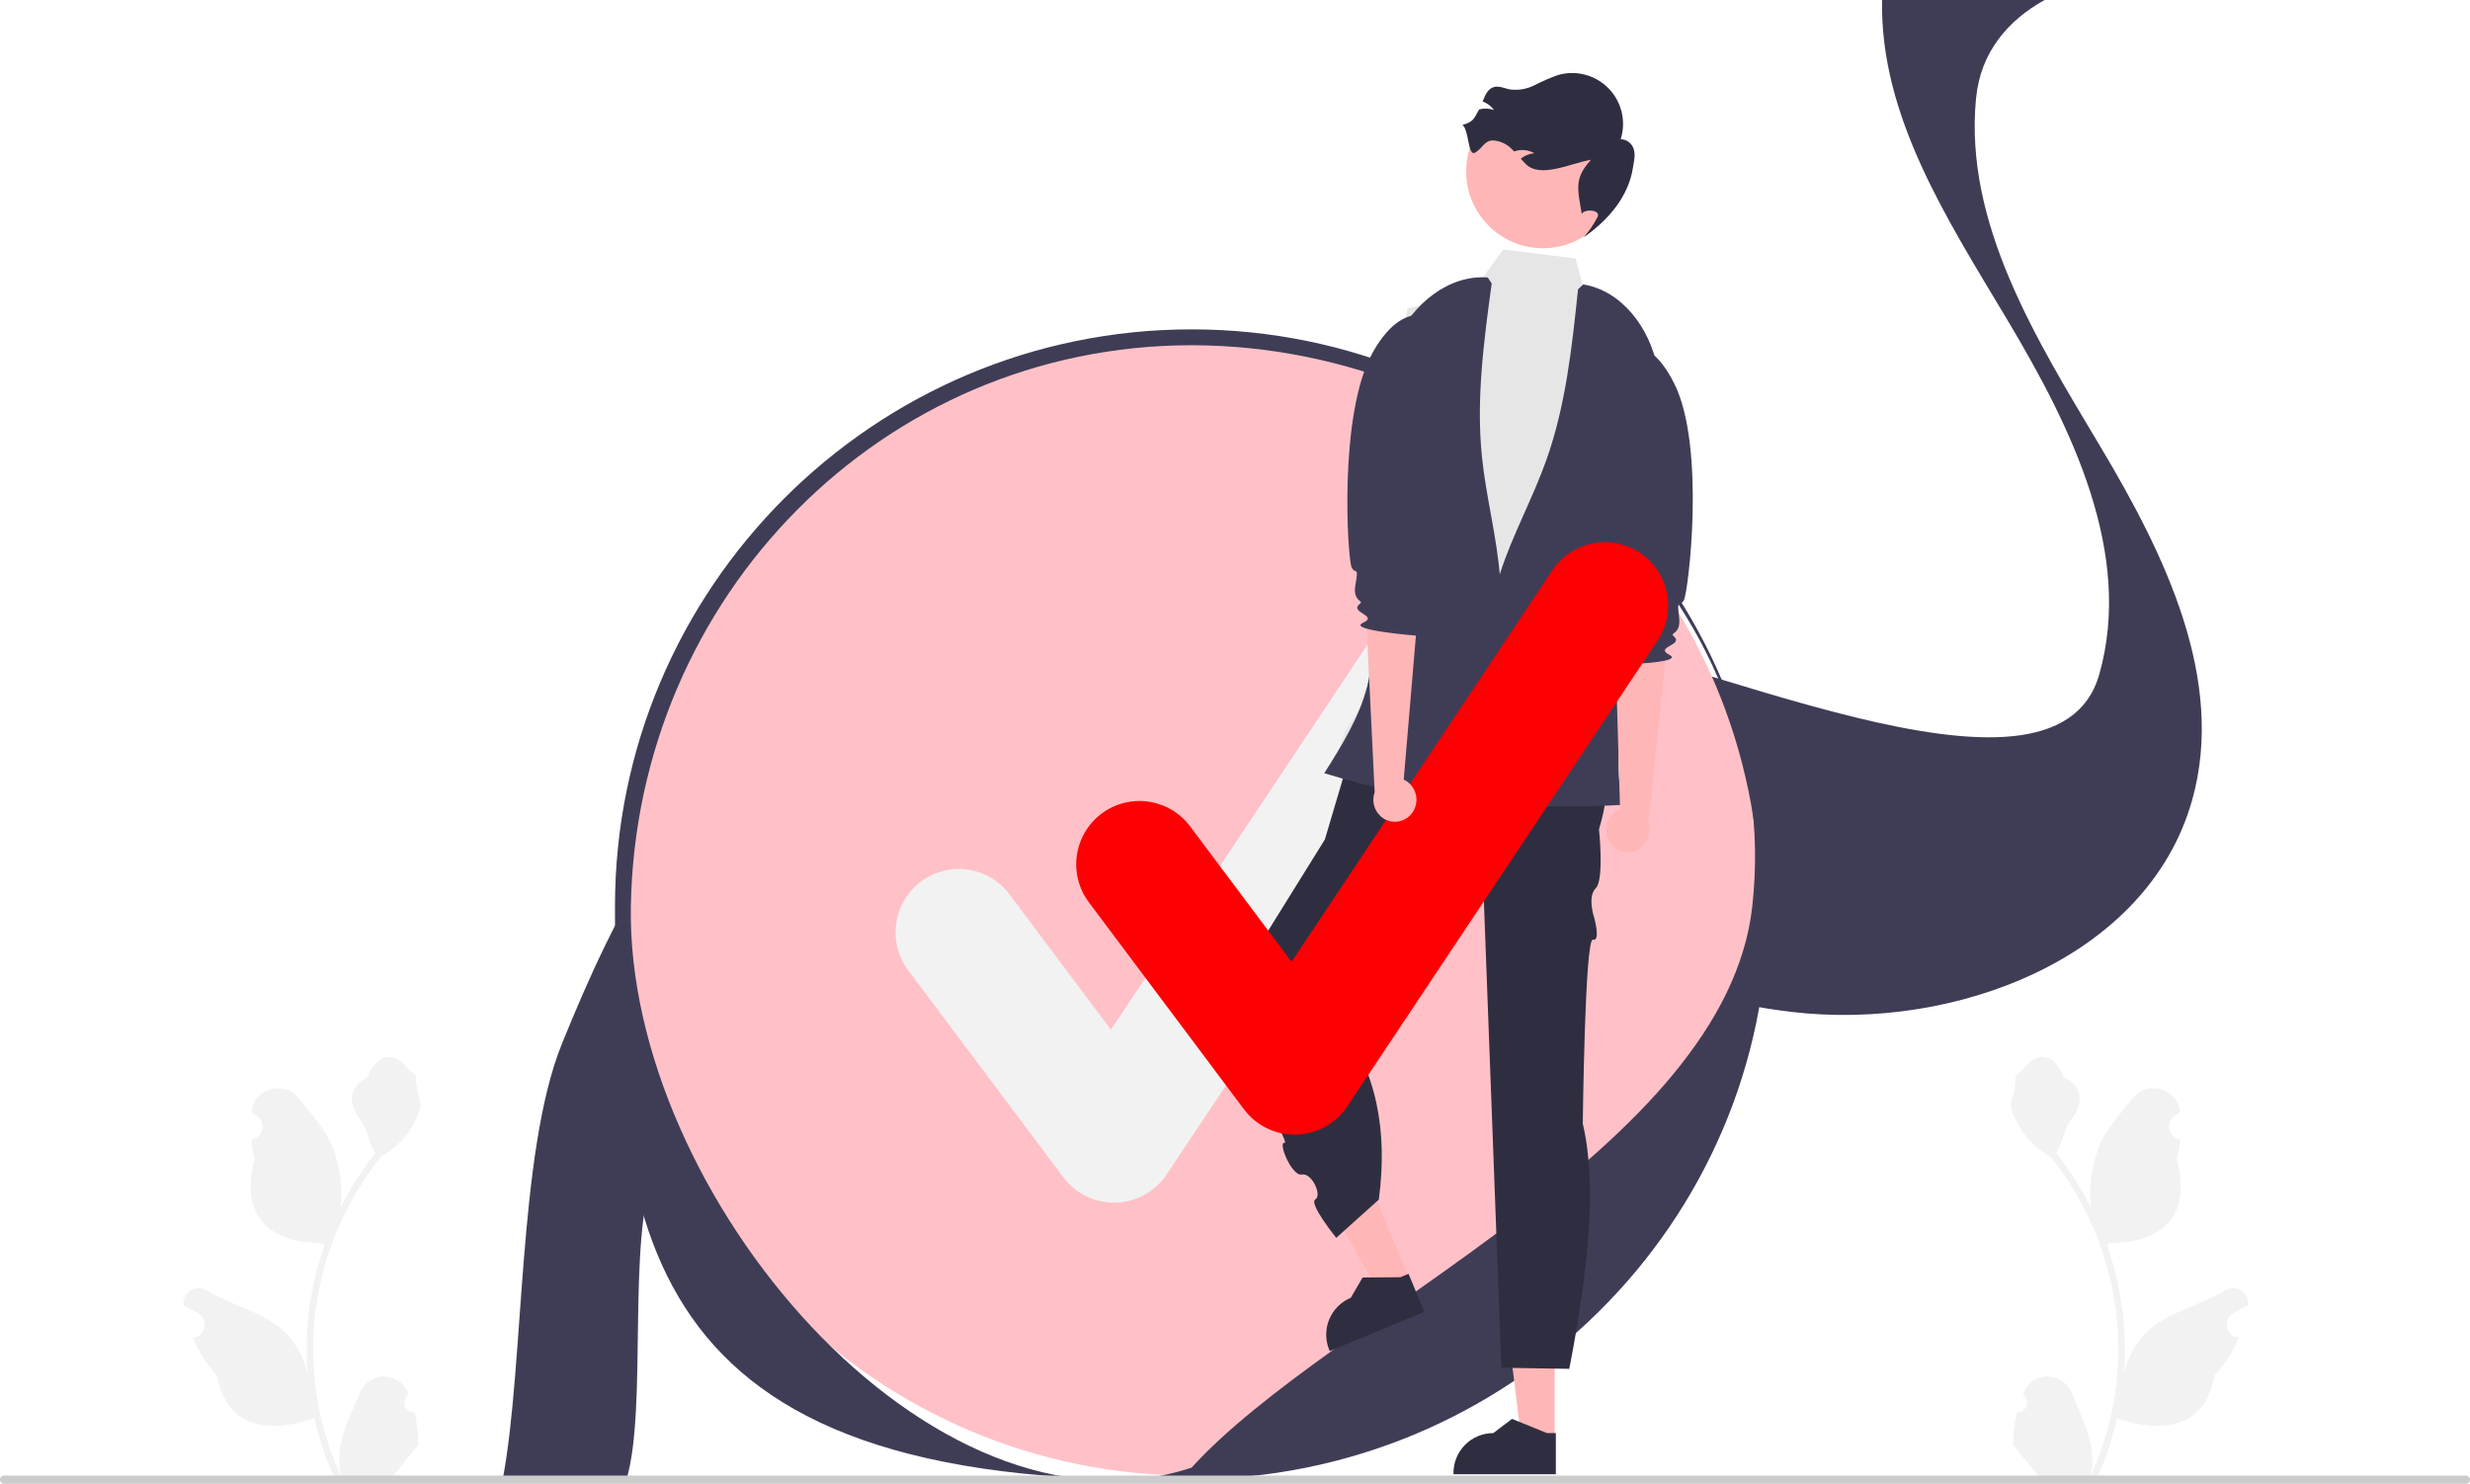 <svg width="561" height="337" viewBox="0 0 561 337" fill="none" xmlns="http://www.w3.org/2000/svg">
<g clip-path="url(#clip0_182_7923)">
<path d="M94.14 320.787C93.69 320.808 93.245 320.69 92.865 320.449C92.485 320.208 92.188 319.856 92.014 319.44C91.841 319.025 91.799 318.566 91.894 318.126C91.99 317.686 92.219 317.286 92.549 316.98L92.7 316.382C92.68 316.334 92.66 316.286 92.64 316.238C92.187 315.168 91.428 314.255 90.459 313.615C89.489 312.974 88.352 312.635 87.191 312.639C86.029 312.644 84.895 312.991 83.93 313.639C82.966 314.286 82.214 315.205 81.769 316.279C79.991 320.565 77.727 324.858 77.17 329.389C76.924 331.392 77.028 333.423 77.476 335.391C73.3 326.273 71.132 316.364 71.118 306.334C71.117 303.818 71.256 301.303 71.536 298.801C71.767 296.751 72.088 294.715 72.498 292.694C74.736 281.727 79.542 271.447 86.52 262.7C89.898 260.856 92.629 258.019 94.346 254.573C94.968 253.334 95.408 252.012 95.652 250.647C95.271 250.697 94.215 244.89 94.502 244.533C93.972 243.727 93.021 243.326 92.441 242.539C89.557 238.626 85.584 239.309 83.51 244.627C79.078 246.866 79.035 250.578 81.754 254.148C83.484 256.419 83.722 259.493 85.24 261.925C85.084 262.125 84.921 262.319 84.765 262.519C81.911 266.192 79.423 270.137 77.337 274.296C77.844 269.637 77.239 264.923 75.571 260.543C73.88 256.461 70.712 253.024 67.921 249.495C64.57 245.256 57.696 247.106 57.106 252.479C57.1 252.531 57.095 252.583 57.089 252.635C57.504 252.869 57.909 253.118 58.306 253.38C58.805 253.714 59.191 254.19 59.415 254.747C59.639 255.304 59.689 255.916 59.559 256.502C59.429 257.088 59.126 257.621 58.688 258.032C58.25 258.442 57.699 258.711 57.106 258.802L57.045 258.812C57.193 260.307 57.454 261.788 57.826 263.244C54.246 277.1 61.975 282.146 73.01 282.373C73.254 282.498 73.491 282.623 73.735 282.742C71.639 288.685 70.325 294.876 69.825 301.158C69.541 304.865 69.558 308.588 69.875 312.292L69.856 312.161C69.056 308.042 66.861 304.326 63.641 301.64C58.859 297.707 52.102 296.259 46.942 293.099C46.394 292.746 45.756 292.558 45.105 292.557C44.453 292.555 43.815 292.74 43.264 293.09C42.714 293.44 42.276 293.939 42 294.53C41.725 295.121 41.624 295.779 41.709 296.425C41.716 296.471 41.723 296.517 41.73 296.563C42.499 296.877 43.248 297.238 43.973 297.645C44.387 297.879 44.793 298.127 45.19 298.39C45.688 298.724 46.075 299.2 46.298 299.757C46.522 300.314 46.572 300.926 46.442 301.512C46.313 302.098 46.009 302.631 45.571 303.042C45.134 303.452 44.582 303.721 43.99 303.812L43.929 303.821C43.885 303.828 43.848 303.834 43.804 303.84C45.118 306.981 46.963 309.871 49.257 312.386C51.495 324.481 61.109 325.629 71.392 322.106H71.399C72.527 327.014 74.162 331.79 76.277 336.36H93.703C93.766 336.166 93.822 335.966 93.878 335.772C92.265 335.873 90.646 335.777 89.056 335.484C90.349 333.897 91.642 332.296 92.935 330.708C92.964 330.679 92.991 330.647 93.016 330.615C93.672 329.802 94.334 328.995 94.99 328.183L94.99 328.182C95.025 325.691 94.739 323.205 94.14 320.787Z" fill="#F2F2F2"/>
<path d="M458.115 320.787C458.564 320.808 459.009 320.69 459.389 320.449C459.769 320.208 460.066 319.856 460.24 319.44C460.414 319.025 460.455 318.566 460.36 318.126C460.264 317.686 460.035 317.286 459.705 316.98L459.555 316.382C459.575 316.334 459.594 316.286 459.614 316.238C460.067 315.168 460.826 314.255 461.796 313.615C462.765 312.974 463.902 312.635 465.063 312.639C466.225 312.644 467.359 312.991 468.324 313.639C469.288 314.286 470.04 315.205 470.485 316.279C472.263 320.565 474.527 324.858 475.084 329.389C475.33 331.392 475.226 333.423 474.778 335.391C478.954 326.273 481.123 316.364 481.137 306.334C481.138 303.818 480.998 301.303 480.718 298.801C480.487 296.751 480.166 294.715 479.756 292.694C477.518 281.727 472.712 271.447 465.734 262.7C462.357 260.856 459.625 258.019 457.908 254.573C457.286 253.334 456.846 252.012 456.603 250.647C456.984 250.697 458.039 244.89 457.752 244.533C458.283 243.727 459.233 243.326 459.813 242.539C462.697 238.626 466.67 239.309 468.745 244.627C473.176 246.866 473.219 250.578 470.5 254.148C468.77 256.419 468.532 259.493 467.015 261.925C467.171 262.125 467.333 262.319 467.489 262.519C470.344 266.192 472.832 270.137 474.917 274.296C474.41 269.637 475.015 264.923 476.683 260.543C478.374 256.461 481.543 253.024 484.333 249.495C487.685 245.256 494.558 247.106 495.148 252.479C495.154 252.531 495.16 252.583 495.165 252.635C494.751 252.869 494.345 253.118 493.948 253.38C493.449 253.714 493.063 254.19 492.839 254.747C492.616 255.304 492.566 255.916 492.695 256.502C492.825 257.088 493.129 257.621 493.566 258.032C494.004 258.442 494.555 258.711 495.148 258.802L495.209 258.812C495.061 260.307 494.8 261.788 494.428 263.244C498.008 277.1 490.279 282.146 479.244 282.373C479.001 282.498 478.763 282.623 478.52 282.742C480.615 288.685 481.929 294.876 482.43 301.158C482.713 304.865 482.696 308.588 482.38 312.292L482.398 312.161C483.198 308.042 485.393 304.326 488.613 301.64C493.396 297.707 500.153 296.259 505.312 293.099C505.861 292.746 506.498 292.558 507.15 292.557C507.801 292.555 508.44 292.74 508.99 293.09C509.54 293.44 509.979 293.939 510.254 294.53C510.53 295.121 510.631 295.779 510.545 296.425C510.538 296.471 510.531 296.517 510.524 296.563C509.755 296.877 509.006 297.238 508.282 297.645C507.867 297.879 507.461 298.127 507.064 298.39C506.566 298.724 506.179 299.2 505.956 299.757C505.732 300.314 505.682 300.926 505.812 301.512C505.942 302.098 506.245 302.631 506.683 303.042C507.121 303.452 507.672 303.721 508.265 303.812L508.325 303.821C508.369 303.828 508.407 303.834 508.45 303.84C507.136 306.981 505.292 309.871 502.998 312.386C500.759 324.481 491.145 325.629 480.862 322.106H480.856C479.727 327.014 478.092 331.79 475.977 336.36H458.551C458.489 336.166 458.433 335.966 458.376 335.772C459.989 335.873 461.609 335.777 463.198 335.484C461.905 333.897 460.612 332.296 459.32 330.708C459.291 330.679 459.264 330.647 459.238 330.615C458.582 329.802 457.92 328.995 457.265 328.183L457.264 328.182C457.229 325.691 457.516 323.205 458.115 320.787Z" fill="#F2F2F2"/>
<path d="M114.183 335.969H142.303C147.112 319.761 142.329 281.457 148.668 265.801C160.83 235.782 176.368 204.109 205.368 189.451C217.75 183.193 231.251 180.748 245.038 180.881C264.085 181.062 283.667 186.179 301.595 192.961C308.928 195.729 316.195 198.773 323.433 201.883C350.703 213.611 377.676 226.385 407.001 229.837C444.109 234.203 487.738 217.587 497.873 181.795C505.609 154.392 491.678 125.943 477.068 101.469C462.458 76.996 446.127 50.811 448.794 22.476C448.804 22.381 448.813 22.276 448.833 22.181C449.836 12.003 455.908 4.689 464.389 0H427.463C426.975 26.433 442.254 49.764 456.004 72.801C470.614 97.265 484.545 125.724 476.81 153.127C466.674 188.909 382.75 146.965 345.642 142.589C335.162 141.362 351.809 145.728 341.817 142.589C326.146 137.672 324.409 182.774 309.158 176.154C299.663 172.026 290.159 167.927 280.531 164.284C276.544 162.771 272.47 161.354 268.349 160.042C268.34 160.042 268.34 160.042 268.33 160.032C240.659 151.262 210.397 147.848 184.83 160.527C184.658 160.612 184.476 160.698 184.304 160.783C155.304 175.431 139.766 207.105 127.604 237.123C117.555 261.939 119.135 309.793 114.183 335.969Z" fill="#3F3D56"/>
<path d="M270.633 335.139C341.963 335.139 399.787 277.265 399.787 205.873C399.787 134.482 341.963 76.607 270.633 76.607C199.303 76.607 141.479 134.482 141.479 205.873C141.479 277.265 199.303 335.139 270.633 335.139Z" fill="#FFC1C7"/>
<path d="M270.264 335.969C142.479 338.907 139.677 278.145 139.677 205.873C139.677 133.602 198.424 74.804 270.633 74.804C342.842 74.804 401.589 133.602 401.589 205.873C401.589 278.145 342.473 335.969 270.264 335.969ZM270.633 78.411C200.41 78.411 144.463 135.6 143.28 205.873C142.18 271.235 211.557 352.798 270.633 333.336C302.314 298.415 391.884 260.803 397.986 205.873C405.745 136.02 340.856 78.411 270.633 78.411Z" fill="#3F3D56"/>
<path d="M253.014 273.15C250.783 273.15 248.584 272.63 246.589 271.631C244.594 270.633 242.859 269.183 241.521 267.397L206.286 220.375C205.153 218.865 204.329 217.146 203.86 215.316C203.391 213.487 203.287 211.583 203.553 209.713C203.82 207.843 204.452 206.044 205.413 204.418C206.374 202.793 207.646 201.373 209.156 200.24C210.666 199.107 212.384 198.282 214.212 197.814C216.04 197.345 217.943 197.242 219.811 197.51C221.679 197.777 223.476 198.411 225.1 199.374C226.723 200.337 228.141 201.61 229.273 203.122L252.325 233.882L311.531 144.997C313.646 141.826 316.932 139.625 320.667 138.879C324.403 138.132 328.281 138.9 331.451 141.015C334.62 143.13 336.821 146.418 337.568 150.156C338.316 153.894 337.551 157.776 335.439 160.949L264.969 266.746C263.694 268.66 261.979 270.239 259.969 271.353C257.958 272.466 255.71 273.081 253.413 273.145C253.28 273.148 253.147 273.15 253.014 273.15Z" fill="#F2F2F2"/>
<path d="M4.1174e-06 336.069C-0 336.191 0.023 336.313 0.07 336.426C0.117 336.539 0.185 336.642 0.272 336.728C0.358 336.815 0.461 336.883 0.574 336.93C0.687 336.977 0.808 337 0.93 337H560.07C560.316 337 560.553 336.902 560.728 336.727C560.902 336.553 561 336.316 561 336.069C561 335.822 560.902 335.585 560.728 335.411C560.553 335.236 560.316 335.138 560.07 335.138H0.93C0.808 335.138 0.687 335.161 0.574 335.208C0.461 335.255 0.358 335.323 0.272 335.41C0.185 335.496 0.117 335.599 0.07 335.712C0.023 335.825 -0 335.947 4.1174e-06 336.069Z" fill="#CCCCCC"/>
<path d="M353.108 326.942H345.546L341.948 297.747L353.11 297.747L353.108 326.942Z" fill="#FFB6B6"/>
<path d="M353.375 334.838L330.119 334.837V334.543C330.119 332.14 331.073 329.836 332.771 328.137C334.468 326.438 336.77 325.484 339.171 325.484L343.419 322.258L351.345 325.484L353.375 325.484L353.375 334.838Z" fill="#2F2E41"/>
<path d="M320.229 290.759L313.244 293.659L298.746 268.07L309.057 263.791L320.229 290.759Z" fill="#FFB6B6"/>
<path d="M323.498 297.951L302.016 306.866L301.903 306.594C300.984 304.375 300.983 301.881 301.901 299.661C302.818 297.441 304.58 295.676 306.797 294.756L309.487 290.147L318.043 290.088L319.918 289.31L323.498 297.951Z" fill="#2F2E41"/>
<path d="M361.755 160.863L308.086 166.475L300.906 190.675L276.044 230.665C276.044 230.665 293.393 259.89 291.764 259.572C290.135 259.253 293.391 267.22 295.671 266.757C297.952 266.295 300.323 271.489 298.747 272.412C297.17 273.336 303.495 281.145 303.495 281.145L313.163 272.46C315.219 256.936 312.735 243.119 303.883 231.697L331.581 201.769L336.833 199.588L341.002 310.643L356.423 310.896C360.678 288.989 362.815 269.272 359.489 255.207C359.489 255.207 359.967 212.952 361.791 213.414C363.614 213.876 362.068 208.371 362.068 208.371C362.068 208.371 360.471 203.683 362.434 201.738C364.396 199.793 363.171 188.354 363.171 188.354C366.413 177.529 365.437 168.59 361.755 160.863Z" fill="#2F2E41"/>
<path d="M319.642 70.078L334.479 66.23L341.405 56.669L357.853 58.693L361.354 71.733L373.064 78.536C373.064 78.536 366.592 147.049 368.131 150.811C369.671 154.573 375.191 154.263 370.477 159.112C365.762 163.962 365.138 162.009 366.232 167.288C367.326 172.568 375.3 178.155 366.232 178.1C357.164 178.045 302.445 177.262 304.008 171.003C305.572 164.744 305.547 166.334 307.905 162.409C310.262 158.485 311.849 160.678 311.055 154.888C310.262 149.097 311.044 145.185 311.044 142.056C311.044 138.926 313.663 110.488 313.663 110.488L319.642 70.078Z" fill="#E6E6E6"/>
<path d="M350.435 56.378C360.061 56.378 367.865 48.568 367.865 38.934C367.865 29.299 360.061 21.488 350.435 21.488C340.809 21.488 333.005 29.299 333.005 38.934C333.005 48.568 340.809 56.378 350.435 56.378Z" fill="#FFB6B6"/>
<path d="M332.171 28.376C333.701 29.614 333.351 35.634 335.056 34.652C336.762 33.671 337.117 31.914 339.08 31.895C340.681 31.984 342.191 32.668 343.314 33.813C343.523 34.002 343.722 34.2 343.915 34.397C344.092 34.335 344.266 34.278 344.45 34.232C345.827 33.896 347.281 34.101 348.512 34.805C347.375 34.886 346.293 35.323 345.418 36.053C345.793 36.474 346.173 36.897 346.573 37.287C349.911 40.561 356.756 37.075 361.358 36.288C357.525 40.477 358.281 42.815 359.234 48.414L359.238 48.72C359.434 47.429 363.565 47.493 362.884 49.206C362.029 50.899 360.959 52.474 359.7 53.892C365.33 49.988 369.874 44.608 370.879 38.108C371.085 36.742 371.487 35.347 371.098 34.015C370.933 33.341 370.549 32.741 370.007 32.309C369.465 31.876 368.796 31.636 368.103 31.625C368.73 29.631 368.805 27.504 368.321 25.471C367.837 23.438 366.812 21.574 365.354 20.077C363.896 18.581 362.06 17.507 360.042 16.972C358.023 16.436 355.897 16.458 353.89 17.035C352.059 17.686 350.273 18.457 348.544 19.344C346.798 20.234 344.822 20.569 342.881 20.304C341.672 20.054 340.447 19.427 339.262 19.782C337.889 20.194 337.298 21.646 336.748 23.047C337.781 23.425 338.678 24.103 339.325 24.993C338.257 24.599 337.092 24.551 335.995 24.858C335.975 24.861 335.955 24.867 335.936 24.874C334.692 27.104 334.62 27.651 332.171 28.376Z" fill="#2F2E41"/>
<path d="M337.918 63.033C328.991 62.314 320.839 69.147 317.123 77.303C313.406 85.459 313.163 94.711 312.982 103.674L312.421 131.533C312.338 135.655 312.255 139.778 312.05 143.897C311.945 147.904 311.441 151.891 310.547 155.798C308.727 162.969 304.723 169.358 300.777 175.614C310.879 178.67 321.152 181.126 331.542 182.968C336.732 166.169 341.98 148.888 340.704 131.351C340.029 122.072 337.536 113.012 336.588 103.756C335.245 90.647 337.025 77.442 338.801 64.384" fill="#3F3D56"/>
<path d="M359.589 64.6C368.432 66.023 374.729 74.599 376.404 83.404C378.079 92.21 376.12 101.256 374.169 110.005C372.147 119.07 370.126 128.135 368.104 137.2C367.206 141.225 366.309 145.25 365.531 149.299C364.775 153.232 367.94 158.277 367.976 162.283C368.043 169.681 366.608 175.773 368.956 182.788C358.418 183.356 347.857 183.3 337.326 182.62C336.271 165.068 335.273 147.034 340.673 130.302C343.53 121.448 348.103 113.24 351.219 104.474C355.634 92.059 357.039 78.809 358.411 65.703" fill="#3F3D56"/>
<path d="M365.484 191.071C364.828 189.926 364.644 188.569 364.971 187.29C365.298 186.01 366.112 184.909 367.238 184.221C367.469 184.085 367.711 183.968 367.961 183.871L366.834 145.445L379.049 142.333L374.391 187.102C374.71 188.172 374.666 189.317 374.265 190.36C373.865 191.402 373.132 192.282 372.179 192.863C371.634 193.189 371.03 193.404 370.402 193.496C369.773 193.587 369.133 193.554 368.518 193.399C367.902 193.243 367.324 192.967 366.815 192.588C366.305 192.208 365.876 191.732 365.551 191.186C365.528 191.148 365.506 191.11 365.484 191.071Z" fill="#FFB6B6"/>
<path d="M364.592 79.951C364.592 79.951 373.119 72.735 380.293 87.164C387.468 101.594 383.459 134.558 382.449 136.318C381.439 138.077 380.822 135.626 381.375 140.316C381.825 144.13 379.151 143.653 380.11 144.467C382.64 146.613 375.555 146.857 379.194 148.748C382.832 150.639 366.547 150.994 366.547 150.994C366.547 150.994 364.578 149.586 365.946 144.276C366.714 141.294 368.638 140.204 366.586 138.824C364.534 137.444 368.705 133.178 368.708 132.242C368.711 131.306 362.204 110.834 362.204 110.834L364.592 79.951Z" fill="#3F3D56"/>
<path d="M294.037 257.712C291.807 257.712 289.607 257.192 287.612 256.194C285.618 255.195 283.883 253.745 282.545 251.959L247.31 204.937C246.177 203.427 245.352 201.708 244.883 199.878C244.414 198.049 244.31 196.145 244.577 194.275C244.843 192.405 245.475 190.606 246.437 188.98C247.398 187.355 248.67 185.935 250.18 184.802C251.689 183.669 253.407 182.844 255.236 182.376C257.064 181.907 258.966 181.804 260.834 182.072C262.703 182.339 264.5 182.973 266.123 183.936C267.747 184.899 269.165 186.172 270.296 187.684L293.348 218.444L352.555 129.559C353.601 127.988 354.947 126.638 356.515 125.588C358.082 124.537 359.841 123.806 361.691 123.435C363.541 123.065 365.446 123.063 367.297 123.429C369.148 123.796 370.908 124.524 372.478 125.571C374.048 126.618 375.396 127.965 376.446 129.534C377.496 131.103 378.227 132.864 378.597 134.715C378.967 136.567 378.969 138.473 378.603 140.326C378.237 142.178 377.509 143.94 376.463 145.511L305.992 251.308C304.717 253.222 303.003 254.801 300.992 255.915C298.982 257.028 296.734 257.643 294.437 257.707C294.304 257.71 294.17 257.712 294.037 257.712Z" fill="#FD0003"/>
<path d="M320.895 184.396C321.614 183.289 321.873 181.945 321.617 180.649C321.36 179.354 320.609 178.209 319.523 177.46C319.3 177.311 319.064 177.181 318.82 177.071L322.067 138.765L310.043 134.982L312.222 179.94C311.844 180.991 311.825 182.137 312.167 183.2C312.509 184.263 313.193 185.183 314.112 185.816C314.639 186.171 315.23 186.419 315.852 186.545C316.474 186.672 317.115 186.674 317.738 186.553C318.361 186.431 318.954 186.188 319.484 185.837C320.013 185.486 320.468 185.034 320.823 184.508C320.847 184.471 320.872 184.434 320.895 184.396Z" fill="#FFB6B6"/>
<path d="M327.933 73.575C327.933 73.575 319.818 65.897 311.858 79.908C303.897 93.919 306.08 127.055 306.991 128.867C307.903 130.68 308.653 128.267 307.842 132.919C307.182 136.702 309.879 136.374 308.876 137.133C306.232 139.136 313.292 139.772 309.555 141.459C305.817 143.146 322.058 144.4 322.058 144.4C322.058 144.4 324.102 143.103 323.029 137.726C322.427 134.707 320.566 133.511 322.691 132.247C324.816 130.982 320.887 126.492 320.936 125.558C320.985 124.623 328.612 104.542 328.612 104.542L327.933 73.575Z" fill="#3F3D56"/>
</g>
<defs>
<clipPath id="clip0_182_7923">
<rect width="561" height="337" fill="white"/>
</clipPath>
</defs>
</svg>
